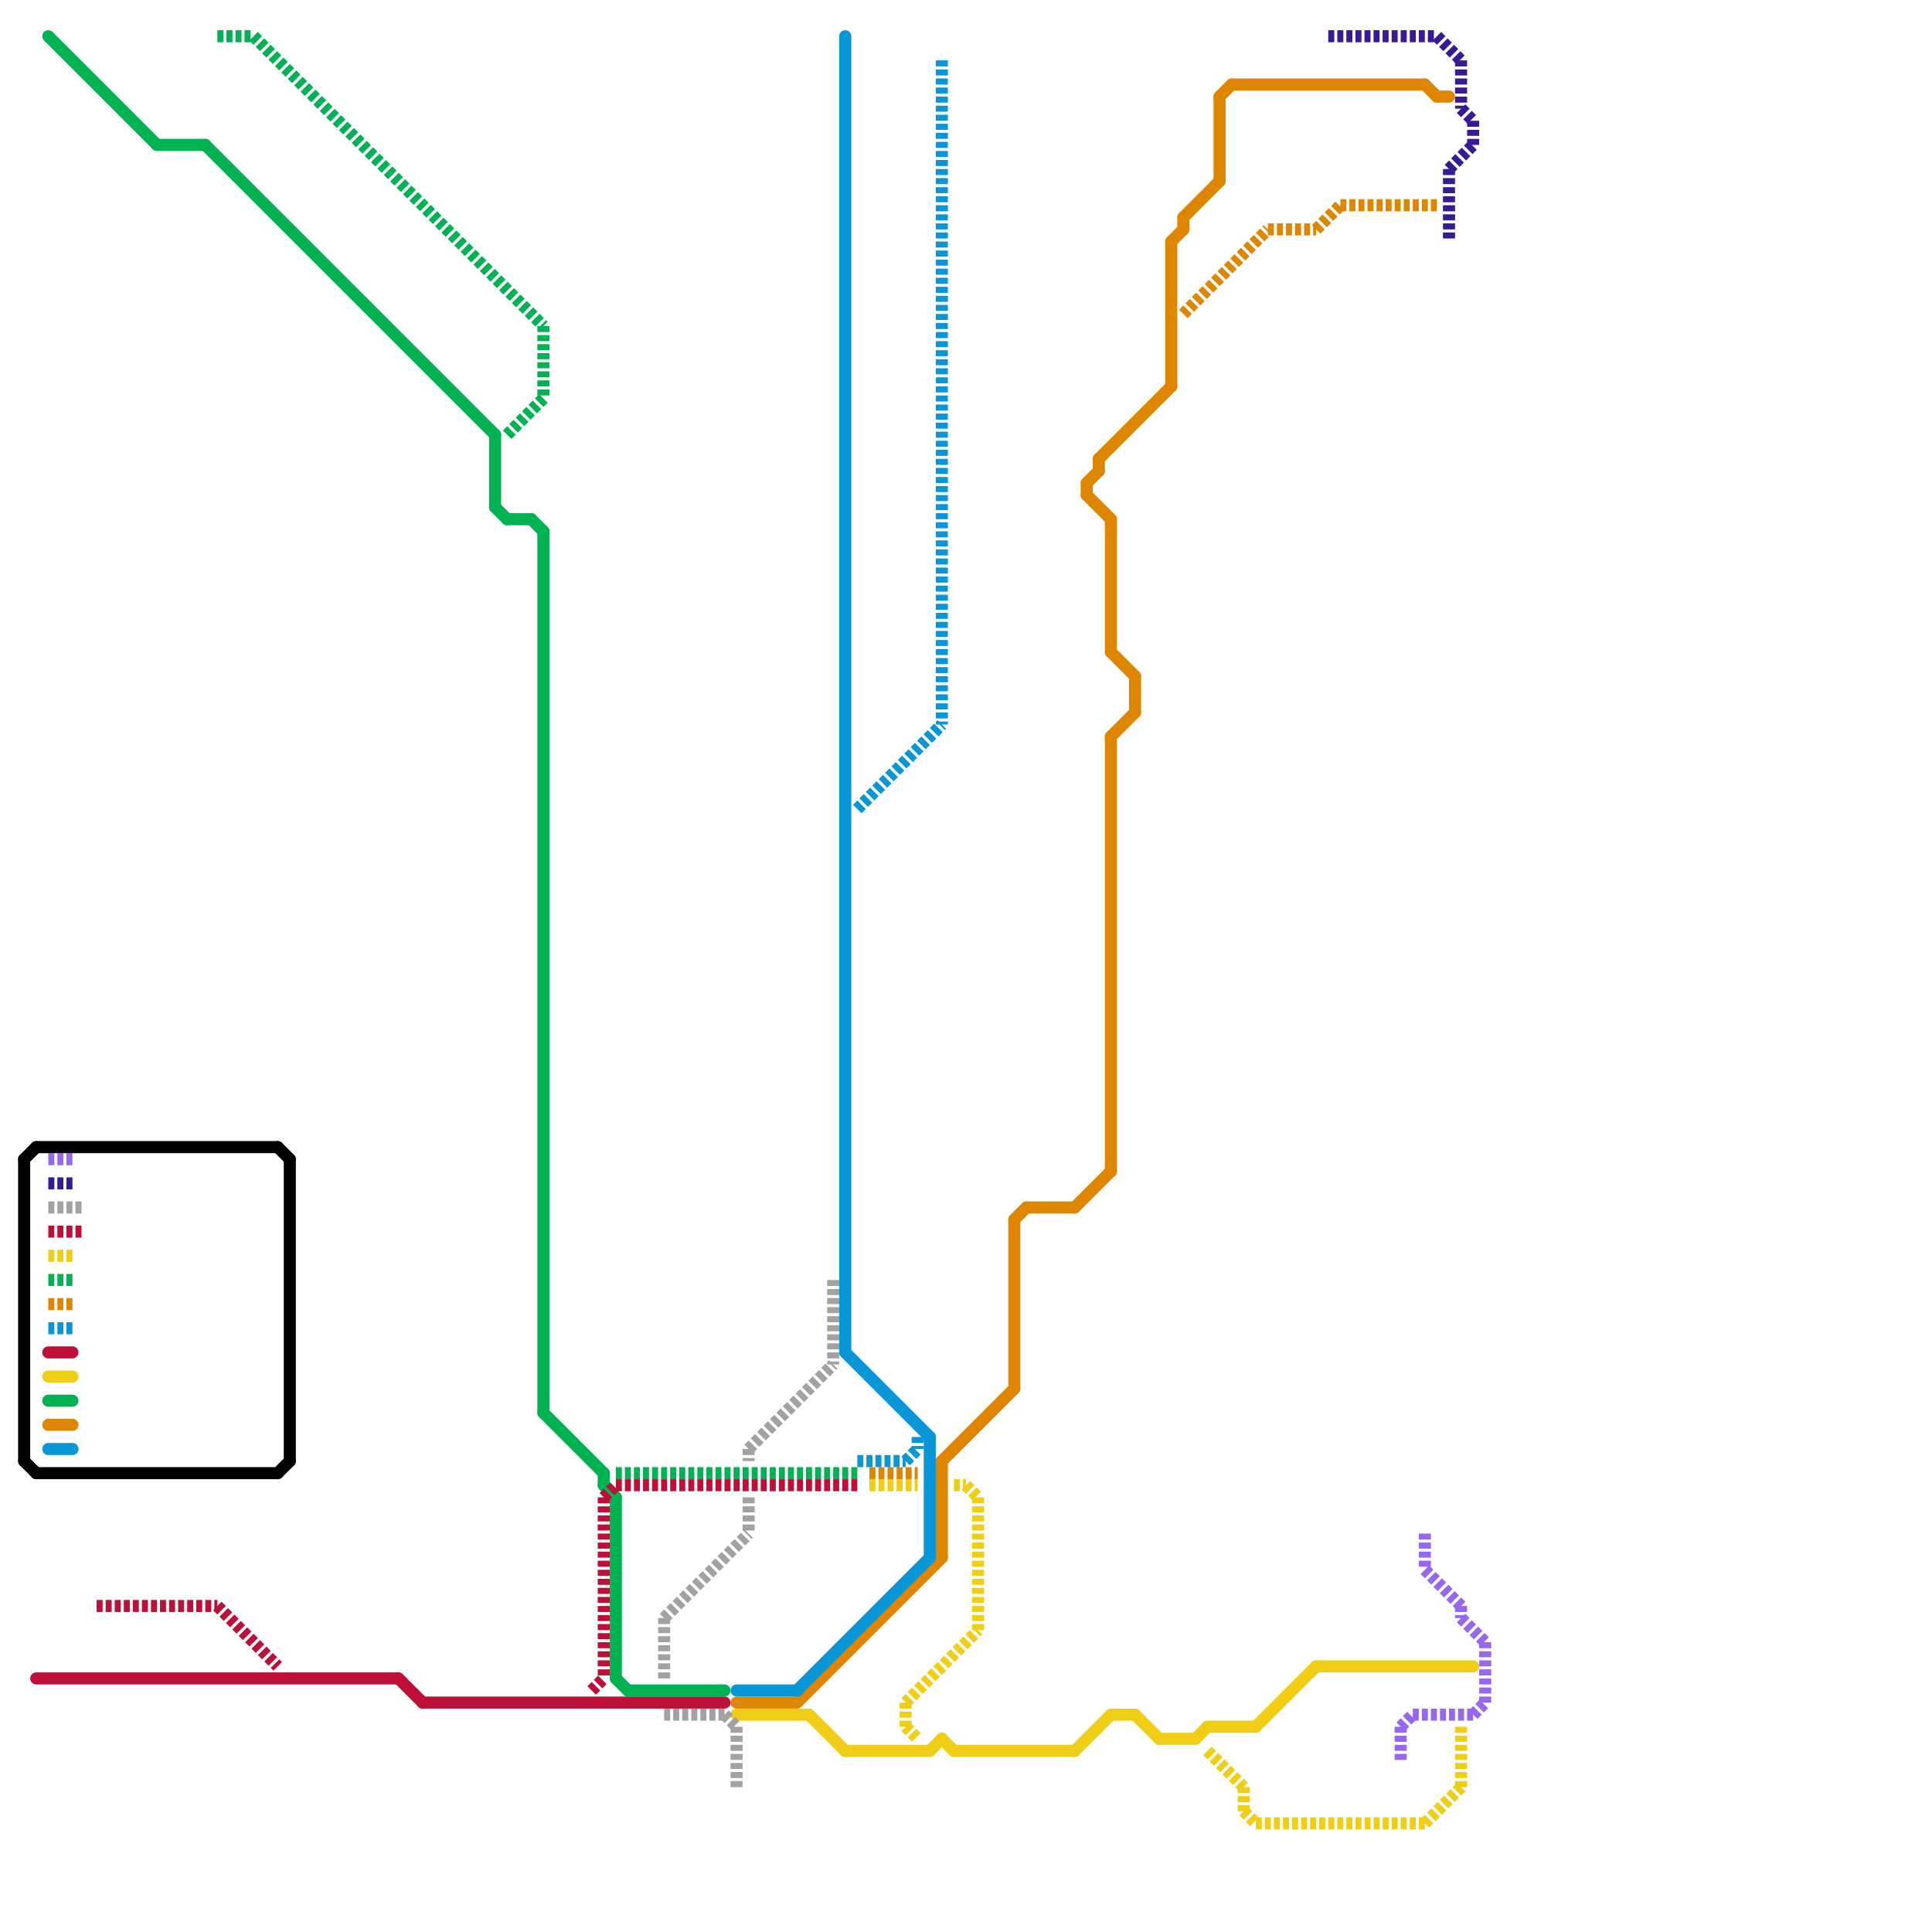 
<svg version="1.1" xmlns="http://www.w3.org/2000/svg" viewBox="0 0 160 160">
<style>text { font: 1px Helvetica; font-weight: 600; white-space: pre; dominant-baseline: central; } line { stroke-width: 1; fill: none; stroke-linecap: round; stroke-linejoin: round; } .c0 { stroke: #00b251 } .c1 { stroke: #bd1038 } .c2 { stroke: #df8600 } .c3 { stroke: #0896d7 } .c4 { stroke: #f0ce15 } .c5 { stroke: #a2a2a2 } .c6 { stroke: #371a94 } .c7 { stroke: #9768ee } .c8 { stroke: #000000 } .w1 { stroke-width: 1; }.l3 { stroke-dasharray: .5 .25; stroke-linecap: butt; }</style><defs><g id="wm-xf"><circle r="1.2" fill="#000"/><circle r="0.9" fill="#fff"/><circle r="0.6" fill="#000"/><circle r="0.3" fill="#fff"/></g><g id="wm"><circle r="0.6" fill="#000"/><circle r="0.3" fill="#fff"/></g></defs><line class="c0 " x1="41" y1="36" x2="41" y2="42"/><line class="c0 " x1="17" y1="12" x2="41" y2="36"/><line class="c0 " x1="44" y1="43" x2="45" y2="44"/><line class="c0 " x1="50" y1="123" x2="51" y2="124"/><line class="c0 " x1="51" y1="124" x2="51" y2="139"/><line class="c0 " x1="4" y1="3" x2="13" y2="12"/><line class="c0 " x1="13" y1="12" x2="17" y2="12"/><line class="c0 " x1="4" y1="116" x2="6" y2="116"/><line class="c0 " x1="45" y1="44" x2="45" y2="117"/><line class="c0 " x1="45" y1="117" x2="50" y2="122"/><line class="c0 " x1="41" y1="42" x2="42" y2="43"/><line class="c0 " x1="51" y1="139" x2="52" y2="140"/><line class="c0 " x1="42" y1="43" x2="44" y2="43"/><line class="c0 " x1="52" y1="140" x2="60" y2="140"/><line class="c0 " x1="50" y1="122" x2="50" y2="123"/><line class="c0 l3" x1="45" y1="27" x2="45" y2="33"/><line class="c0 l3" x1="21" y1="3" x2="45" y2="27"/><line class="c0 l3" x1="4" y1="106" x2="6" y2="106"/><line class="c0 l3" x1="51" y1="122" x2="71" y2="122"/><line class="c0 l3" x1="42" y1="36" x2="45" y2="33"/><line class="c0 l3" x1="18" y1="3" x2="21" y2="3"/><line class="c1 " x1="35" y1="141" x2="60" y2="141"/><line class="c1 " x1="4" y1="112" x2="6" y2="112"/><line class="c1 " x1="3" y1="139" x2="33" y2="139"/><line class="c1 " x1="33" y1="139" x2="35" y2="141"/><line class="c1 l3" x1="8" y1="133" x2="18" y2="133"/><line class="c1 l3" x1="49" y1="140" x2="50" y2="139"/><line class="c1 l3" x1="50" y1="124" x2="50" y2="139"/><line class="c1 l3" x1="50" y1="124" x2="51" y2="123"/><line class="c1 l3" x1="18" y1="133" x2="23" y2="138"/><line class="c1 l3" x1="51" y1="123" x2="71" y2="123"/><line class="c1 l3" x1="4" y1="102" x2="7" y2="102"/><line class="c2 " x1="118" y1="7" x2="119" y2="8"/><line class="c2 " x1="90" y1="41" x2="92" y2="43"/><line class="c2 " x1="85" y1="100" x2="89" y2="100"/><line class="c2 " x1="91" y1="38" x2="97" y2="32"/><line class="c2 " x1="84" y1="101" x2="84" y2="115"/><line class="c2 " x1="92" y1="61" x2="92" y2="97"/><line class="c2 " x1="101" y1="8" x2="102" y2="7"/><line class="c2 " x1="102" y1="7" x2="118" y2="7"/><line class="c2 " x1="92" y1="43" x2="92" y2="54"/><line class="c2 " x1="94" y1="56" x2="94" y2="59"/><line class="c2 " x1="97" y1="20" x2="98" y2="19"/><line class="c2 " x1="91" y1="38" x2="91" y2="39"/><line class="c2 " x1="66" y1="141" x2="78" y2="129"/><line class="c2 " x1="89" y1="100" x2="92" y2="97"/><line class="c2 " x1="119" y1="8" x2="120" y2="8"/><line class="c2 " x1="61" y1="141" x2="66" y2="141"/><line class="c2 " x1="84" y1="101" x2="85" y2="100"/><line class="c2 " x1="90" y1="40" x2="90" y2="41"/><line class="c2 " x1="97" y1="20" x2="97" y2="32"/><line class="c2 " x1="4" y1="118" x2="6" y2="118"/><line class="c2 " x1="78" y1="121" x2="84" y2="115"/><line class="c2 " x1="92" y1="61" x2="94" y2="59"/><line class="c2 " x1="90" y1="40" x2="91" y2="39"/><line class="c2 " x1="78" y1="121" x2="78" y2="129"/><line class="c2 " x1="101" y1="8" x2="101" y2="15"/><line class="c2 " x1="98" y1="18" x2="98" y2="19"/><line class="c2 " x1="98" y1="18" x2="101" y2="15"/><line class="c2 " x1="92" y1="54" x2="94" y2="56"/><line class="c2 l3" x1="72" y1="122" x2="76" y2="122"/><line class="c2 l3" x1="98" y1="26" x2="105" y2="19"/><line class="c2 l3" x1="109" y1="19" x2="111" y2="17"/><line class="c2 l3" x1="4" y1="108" x2="6" y2="108"/><line class="c2 l3" x1="111" y1="17" x2="119" y2="17"/><line class="c2 l3" x1="105" y1="19" x2="109" y2="19"/><line class="c3 " x1="70" y1="3" x2="70" y2="112"/><line class="c3 " x1="70" y1="112" x2="77" y2="119"/><line class="c3 " x1="4" y1="120" x2="6" y2="120"/><line class="c3 " x1="77" y1="119" x2="77" y2="129"/><line class="c3 " x1="66" y1="140" x2="77" y2="129"/><line class="c3 " x1="61" y1="140" x2="66" y2="140"/><line class="c3 l3" x1="76" y1="119" x2="76" y2="120"/><line class="c3 l3" x1="71" y1="121" x2="75" y2="121"/><line class="c3 l3" x1="71" y1="67" x2="78" y2="60"/><line class="c3 l3" x1="4" y1="110" x2="6" y2="110"/><line class="c3 l3" x1="75" y1="121" x2="76" y2="120"/><line class="c3 l3" x1="78" y1="5" x2="78" y2="60"/><line class="c4 " x1="92" y1="142" x2="94" y2="142"/><line class="c4 " x1="89" y1="145" x2="92" y2="142"/><line class="c4 " x1="67" y1="142" x2="70" y2="145"/><line class="c4 " x1="94" y1="142" x2="96" y2="144"/><line class="c4 " x1="79" y1="145" x2="89" y2="145"/><line class="c4 " x1="77" y1="145" x2="78" y2="144"/><line class="c4 " x1="78" y1="144" x2="79" y2="145"/><line class="c4 " x1="99" y1="144" x2="100" y2="143"/><line class="c4 " x1="4" y1="114" x2="6" y2="114"/><line class="c4 " x1="104" y1="143" x2="109" y2="138"/><line class="c4 " x1="96" y1="144" x2="99" y2="144"/><line class="c4 " x1="61" y1="142" x2="67" y2="142"/><line class="c4 " x1="70" y1="145" x2="77" y2="145"/><line class="c4 " x1="100" y1="143" x2="104" y2="143"/><line class="c4 " x1="109" y1="138" x2="122" y2="138"/><line class="c4 l3" x1="103" y1="150" x2="104" y2="151"/><line class="c4 l3" x1="75" y1="141" x2="75" y2="143"/><line class="c4 l3" x1="103" y1="148" x2="103" y2="150"/><line class="c4 l3" x1="79" y1="123" x2="80" y2="123"/><line class="c4 l3" x1="75" y1="141" x2="81" y2="135"/><line class="c4 l3" x1="75" y1="143" x2="76" y2="144"/><line class="c4 l3" x1="100" y1="145" x2="103" y2="148"/><line class="c4 l3" x1="121" y1="143" x2="121" y2="148"/><line class="c4 l3" x1="80" y1="123" x2="81" y2="124"/><line class="c4 l3" x1="118" y1="151" x2="121" y2="148"/><line class="c4 l3" x1="104" y1="151" x2="118" y2="151"/><line class="c4 l3" x1="4" y1="104" x2="6" y2="104"/><line class="c4 l3" x1="81" y1="124" x2="81" y2="135"/><line class="c4 l3" x1="72" y1="123" x2="76" y2="123"/><line class="c5 l3" x1="61" y1="143" x2="61" y2="148"/><line class="c5 l3" x1="62" y1="120" x2="62" y2="121"/><line class="c5 l3" x1="55" y1="142" x2="60" y2="142"/><line class="c5 l3" x1="62" y1="124" x2="62" y2="127"/><line class="c5 l3" x1="55" y1="134" x2="62" y2="127"/><line class="c5 l3" x1="62" y1="120" x2="69" y2="113"/><line class="c5 l3" x1="55" y1="134" x2="55" y2="139"/><line class="c5 l3" x1="69" y1="106" x2="69" y2="113"/><line class="c5 l3" x1="60" y1="142" x2="61" y2="143"/><line class="c5 l3" x1="4" y1="100" x2="7" y2="100"/><line class="c6 l3" x1="120" y1="14" x2="122" y2="12"/><line class="c6 l3" x1="121" y1="5" x2="121" y2="9"/><line class="c6 l3" x1="110" y1="3" x2="119" y2="3"/><line class="c6 l3" x1="121" y1="9" x2="122" y2="10"/><line class="c6 l3" x1="119" y1="3" x2="121" y2="5"/><line class="c6 l3" x1="120" y1="14" x2="120" y2="20"/><line class="c6 l3" x1="4" y1="98" x2="6" y2="98"/><line class="c6 l3" x1="122" y1="10" x2="122" y2="12"/><line class="c7 l3" x1="118" y1="130" x2="121" y2="133"/><line class="c7 l3" x1="117" y1="142" x2="122" y2="142"/><line class="c7 l3" x1="123" y1="136" x2="123" y2="141"/><line class="c7 l3" x1="121" y1="134" x2="123" y2="136"/><line class="c7 l3" x1="116" y1="143" x2="116" y2="146"/><line class="c7 l3" x1="121" y1="133" x2="121" y2="134"/><line class="c7 l3" x1="4" y1="96" x2="6" y2="96"/><line class="c7 l3" x1="122" y1="142" x2="123" y2="141"/><line class="c7 l3" x1="118" y1="127" x2="118" y2="130"/><line class="c7 l3" x1="116" y1="143" x2="117" y2="142"/><line class="c8 " x1="2" y1="121" x2="3" y2="122"/><line class="c8 " x1="3" y1="95" x2="23" y2="95"/><line class="c8 " x1="2" y1="96" x2="2" y2="121"/><line class="c8 " x1="24" y1="96" x2="24" y2="121"/><line class="c8 " x1="3" y1="122" x2="23" y2="122"/><line class="c8 " x1="23" y1="122" x2="24" y2="121"/><line class="c8 " x1="2" y1="96" x2="3" y2="95"/><line class="c8 " x1="23" y1="95" x2="24" y2="96"/>
</svg>
